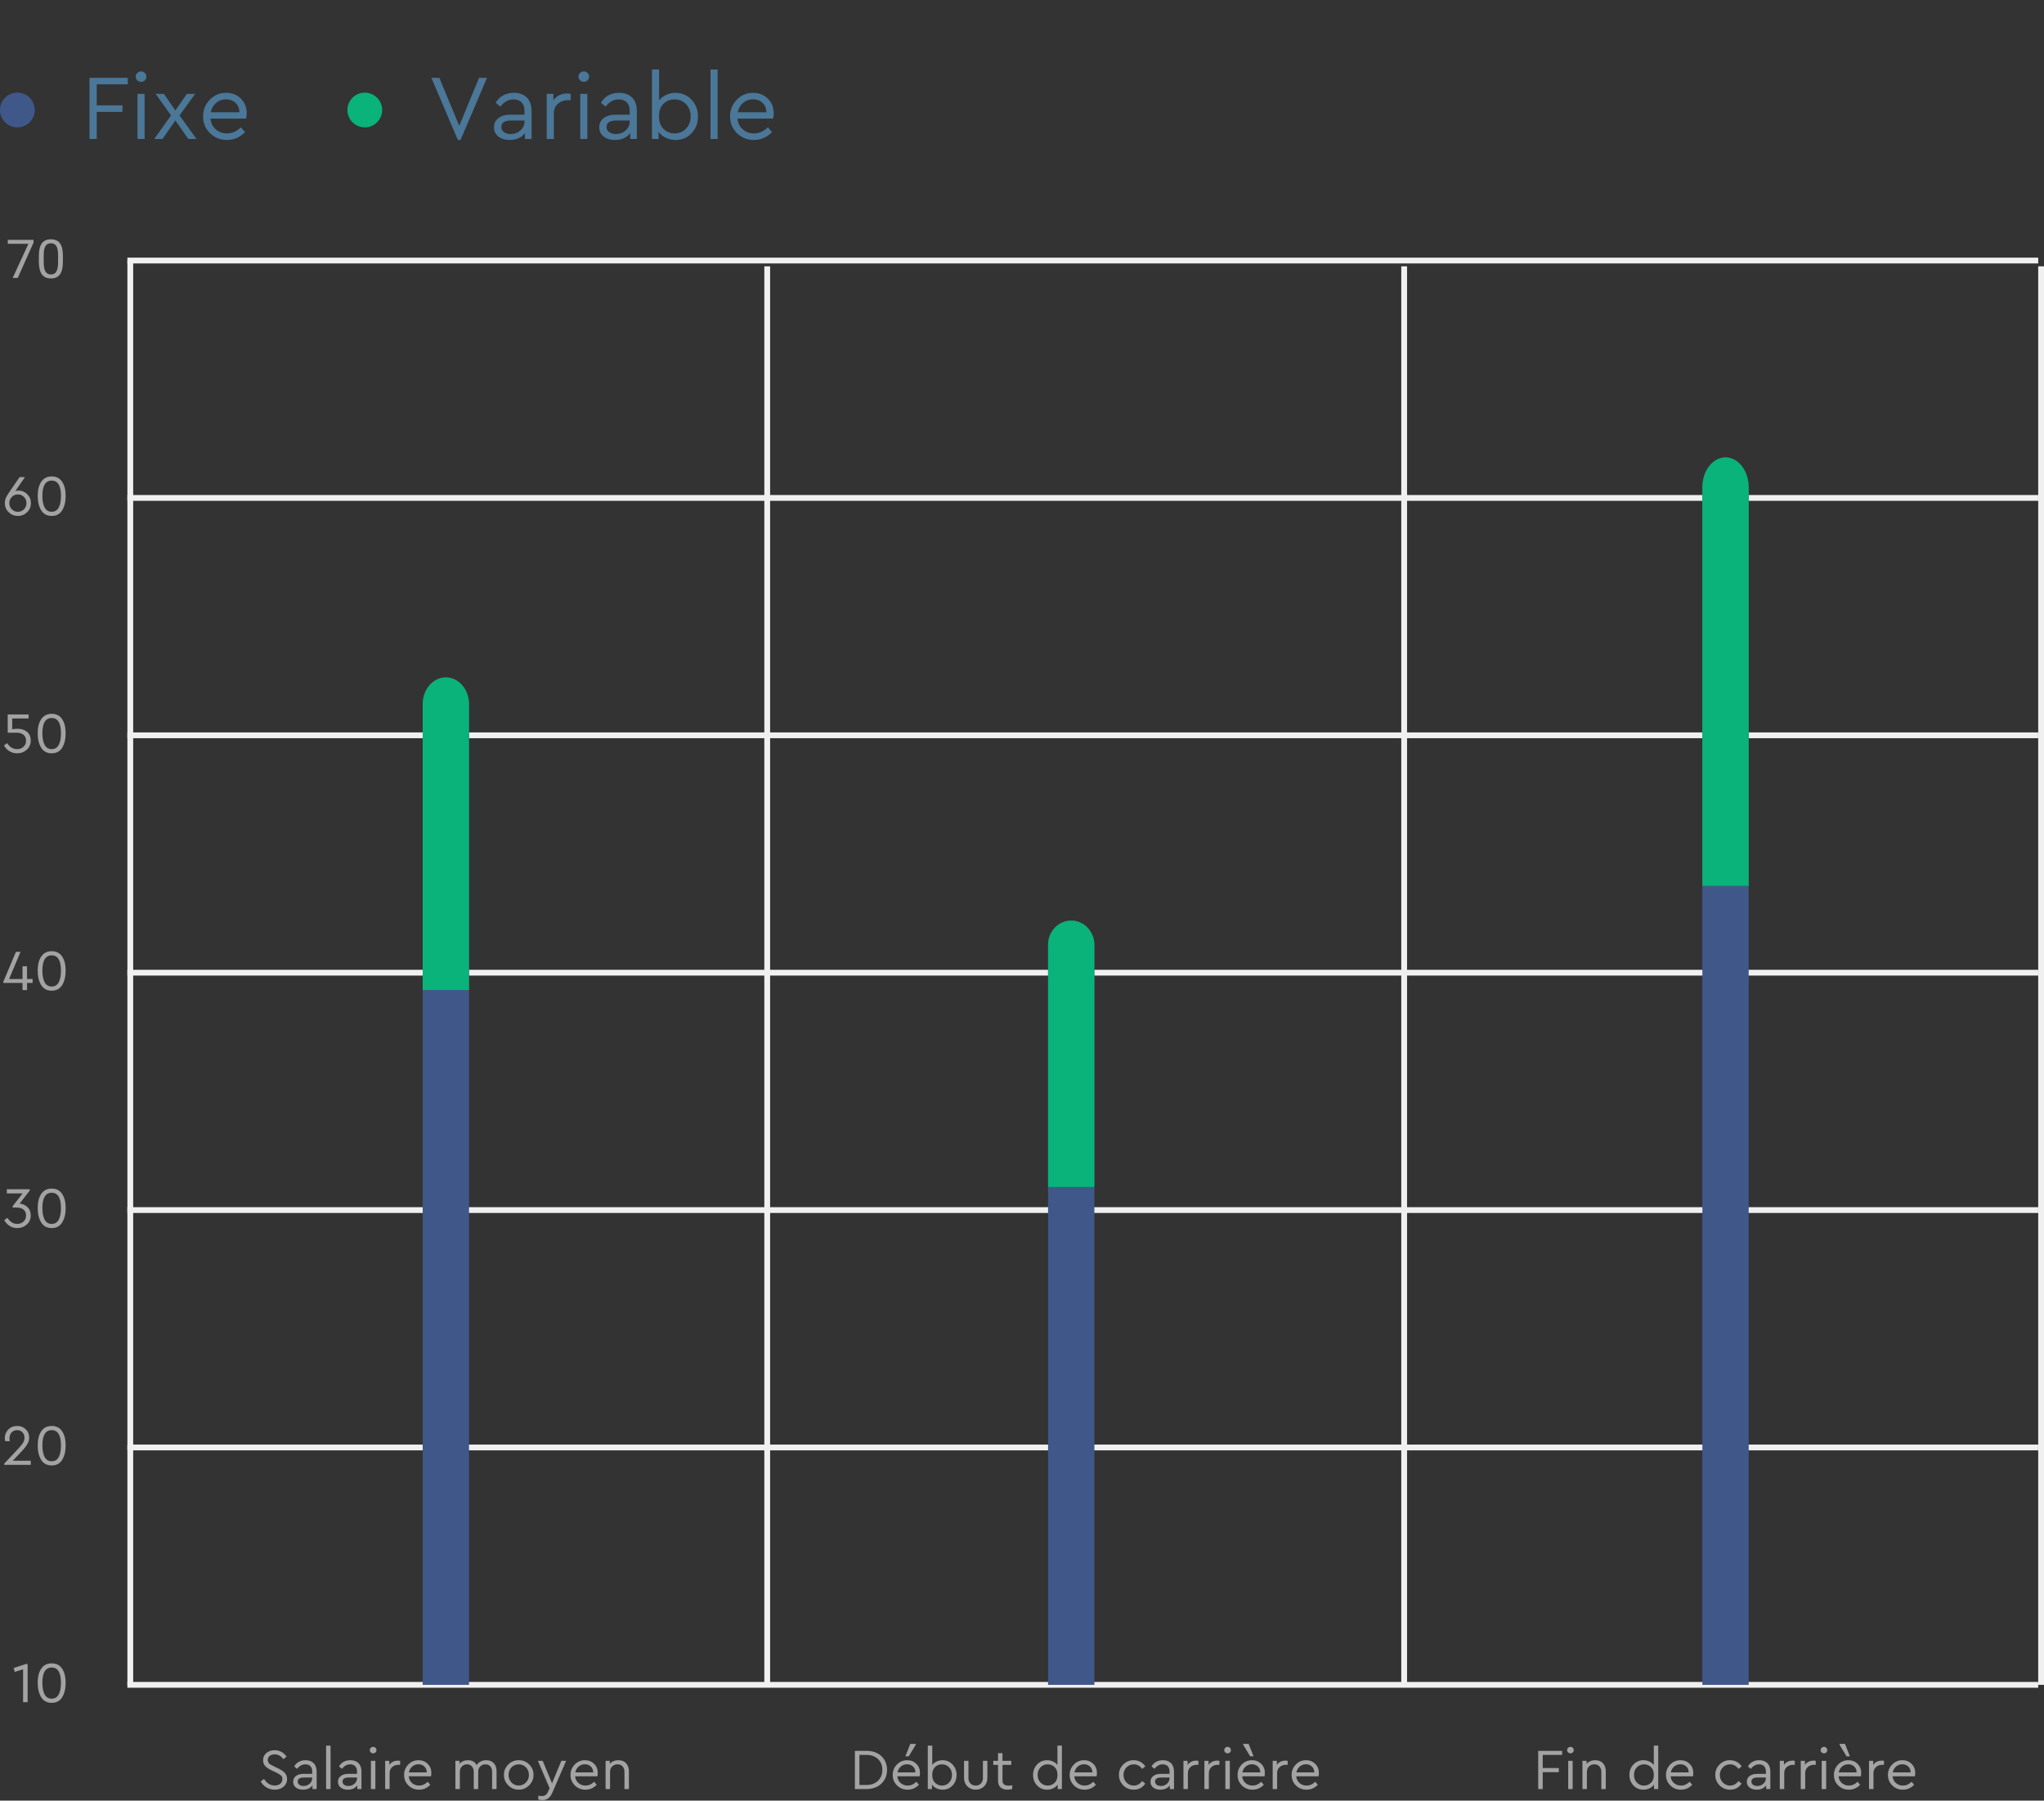 <svg width="353" height="311" viewBox="0 0 353 311" fill="none" xmlns="http://www.w3.org/2000/svg">
<rect x="0" y="0" width="353" height="311" fill="#333333" stroke="none"/>
<path d="M266.43 309V306.08H269.21V305.37H266.43V303.1H269.78V302.4H265.65V309H266.43ZM271.22 302.83C271.38 302.83 271.515 302.777 271.625 302.67C271.735 302.563 271.79 302.43 271.79 302.27C271.79 302.117 271.734 301.985 271.62 301.875C271.507 301.765 271.374 301.71 271.22 301.71C271.06 301.71 270.924 301.765 270.81 301.875C270.697 301.985 270.64 302.117 270.64 302.27C270.64 302.43 270.697 302.563 270.81 302.67C270.924 302.777 271.06 302.83 271.22 302.83ZM271.6 309V304.13H270.83V309H271.6ZM274.06 309V306.03C274.06 305.65 274.18 305.338 274.42 305.095C274.66 304.852 274.967 304.73 275.34 304.73C275.714 304.73 276.009 304.85 276.225 305.09C276.442 305.33 276.55 305.643 276.55 306.03V309H277.32V305.94C277.32 305.36 277.159 304.895 276.835 304.545C276.512 304.195 276.07 304.02 275.51 304.02C274.89 304.02 274.39 304.23 274.01 304.65V304.13H273.29V309H274.06ZM283.81 309.11C284.19 309.11 284.545 309.032 284.875 308.875C285.205 308.718 285.464 308.503 285.65 308.23V309H286.38V301.5H285.61V304.85C285.417 304.59 285.16 304.387 284.84 304.24C284.52 304.093 284.177 304.02 283.81 304.02C283.13 304.02 282.559 304.265 282.095 304.755C281.632 305.245 281.4 305.85 281.4 306.57C281.4 307.283 281.63 307.885 282.09 308.375C282.55 308.865 283.124 309.11 283.81 309.11ZM283.92 308.4C283.427 308.4 283.015 308.225 282.685 307.875C282.355 307.525 282.19 307.087 282.19 306.56C282.19 306.033 282.355 305.597 282.685 305.25C283.015 304.903 283.427 304.73 283.92 304.73C284.394 304.73 284.795 304.89 285.125 305.21C285.455 305.53 285.62 305.983 285.62 306.57C285.62 307.15 285.455 307.6 285.125 307.92C284.795 308.24 284.394 308.4 283.92 308.4ZM290.3 309.11C291.054 309.11 291.704 308.827 292.25 308.26L291.8 307.74C291.36 308.18 290.864 308.4 290.31 308.4C289.83 308.4 289.424 308.253 289.09 307.96C288.757 307.667 288.567 307.28 288.52 306.8H292.37C292.41 306.6 292.43 306.407 292.43 306.22C292.43 305.58 292.219 305.053 291.795 304.64C291.372 304.227 290.844 304.02 290.21 304.02C289.517 304.02 288.929 304.268 288.445 304.765C287.962 305.262 287.72 305.863 287.72 306.57C287.72 307.283 287.969 307.885 288.465 308.375C288.962 308.865 289.574 309.11 290.3 309.11ZM291.64 306.12H288.55C288.637 305.7 288.83 305.362 289.13 305.105C289.43 304.848 289.784 304.72 290.19 304.72C290.604 304.72 290.947 304.847 291.22 305.1C291.494 305.353 291.634 305.693 291.64 306.12ZM298.78 309.11C299.634 309.11 300.3 308.757 300.78 308.05L300.23 307.62C299.844 308.14 299.364 308.4 298.79 308.4C298.29 308.4 297.87 308.222 297.53 307.865C297.19 307.508 297.02 307.073 297.02 306.56C297.02 306.053 297.19 305.622 297.53 305.265C297.87 304.908 298.29 304.73 298.79 304.73C299.37 304.73 299.854 304.993 300.24 305.52L300.79 305.08C300.564 304.747 300.277 304.487 299.93 304.3C299.584 304.113 299.2 304.02 298.78 304.02C298.08 304.007 297.477 304.253 296.97 304.76C296.464 305.267 296.217 305.867 296.23 306.56C296.23 307.267 296.479 307.868 296.975 308.365C297.472 308.862 298.074 309.11 298.78 309.11ZM303.38 309.11C304.1 309.11 304.647 308.863 305.02 308.37V309H305.74V306C305.74 305.367 305.57 304.878 305.23 304.535C304.89 304.192 304.427 304.02 303.84 304.02C302.954 304.02 302.294 304.377 301.86 305.09L302.37 305.51C302.77 304.99 303.244 304.73 303.79 304.73C304.157 304.73 304.445 304.837 304.655 305.05C304.865 305.263 304.97 305.567 304.97 305.96V306.38H303.43C302.904 306.38 302.48 306.503 302.16 306.75C301.84 306.997 301.68 307.327 301.68 307.74C301.68 308.153 301.837 308.485 302.15 308.735C302.464 308.985 302.874 309.11 303.38 309.11ZM303.48 308.47C303.187 308.47 302.945 308.402 302.755 308.265C302.565 308.128 302.47 307.94 302.47 307.7C302.47 307.24 302.82 307.01 303.52 307.01H304.97V307.13C304.97 307.503 304.824 307.82 304.53 308.08C304.237 308.34 303.887 308.47 303.48 308.47ZM308.14 309V306.24C308.14 305.807 308.289 305.46 308.585 305.2C308.882 304.94 309.244 304.81 309.67 304.81H309.96V304.13C309.847 304.103 309.727 304.09 309.6 304.09C308.954 304.09 308.45 304.333 308.09 304.82V304.13H307.37V309H308.14ZM311.76 309V306.24C311.76 305.807 311.909 305.46 312.205 305.2C312.502 304.94 312.864 304.81 313.29 304.81H313.58V304.13C313.467 304.103 313.347 304.09 313.22 304.09C312.574 304.09 312.07 304.333 311.71 304.82V304.13H310.99V309H311.76ZM315 302.83C315.16 302.83 315.295 302.777 315.405 302.67C315.515 302.563 315.57 302.43 315.57 302.27C315.57 302.117 315.514 301.985 315.4 301.875C315.287 301.765 315.154 301.71 315 301.71C314.84 301.71 314.704 301.765 314.59 301.875C314.477 301.985 314.42 302.117 314.42 302.27C314.42 302.43 314.477 302.563 314.59 302.67C314.704 302.777 314.84 302.83 315 302.83ZM315.38 309V304.13H314.61V309H315.38ZM319.48 303.34L318.63 301.2H317.69V301.34L318.89 303.34H319.48ZM319.3 309.11C320.054 309.11 320.704 308.827 321.25 308.26L320.8 307.74C320.36 308.18 319.864 308.4 319.31 308.4C318.83 308.4 318.424 308.253 318.09 307.96C317.757 307.667 317.567 307.28 317.52 306.8H321.37C321.41 306.6 321.43 306.407 321.43 306.22C321.43 305.58 321.219 305.053 320.795 304.64C320.372 304.227 319.844 304.02 319.21 304.02C318.517 304.02 317.929 304.268 317.445 304.765C316.962 305.262 316.72 305.863 316.72 306.57C316.72 307.283 316.969 307.885 317.465 308.375C317.962 308.865 318.574 309.11 319.3 309.11ZM320.64 306.12H317.55C317.637 305.7 317.83 305.362 318.13 305.105C318.43 304.848 318.784 304.72 319.19 304.72C319.604 304.72 319.947 304.847 320.22 305.1C320.494 305.353 320.634 305.693 320.64 306.12ZM323.55 309V306.24C323.55 305.807 323.699 305.46 323.995 305.2C324.292 304.94 324.654 304.81 325.08 304.81H325.37V304.13C325.257 304.103 325.137 304.09 325.01 304.09C324.364 304.09 323.86 304.333 323.5 304.82V304.13H322.78V309H323.55ZM328.63 309.11C329.384 309.11 330.034 308.827 330.58 308.26L330.13 307.74C329.69 308.18 329.194 308.4 328.64 308.4C328.16 308.4 327.754 308.253 327.42 307.96C327.087 307.667 326.897 307.28 326.85 306.8H330.7C330.74 306.6 330.76 306.407 330.76 306.22C330.76 305.58 330.549 305.053 330.125 304.64C329.702 304.227 329.174 304.02 328.54 304.02C327.847 304.02 327.259 304.268 326.775 304.765C326.292 305.262 326.05 305.863 326.05 306.57C326.05 307.283 326.299 307.885 326.795 308.375C327.292 308.865 327.904 309.11 328.63 309.11ZM329.97 306.12H326.88C326.967 305.7 327.16 305.362 327.46 305.105C327.76 304.848 328.114 304.72 328.52 304.72C328.934 304.72 329.277 304.847 329.55 305.1C329.824 305.353 329.964 305.693 329.97 306.12Z" fill="#A3A3A3"/>
<path d="M149.601 309C150.687 309 151.557 308.69 152.211 308.07C152.864 307.45 153.191 306.657 153.191 305.69C153.191 304.717 152.866 303.925 152.216 303.315C151.566 302.705 150.694 302.4 149.601 302.4H147.641V309H149.601ZM149.591 308.3H148.421V303.1H149.591C150.451 303.1 151.131 303.338 151.631 303.815C152.131 304.292 152.381 304.917 152.381 305.69C152.381 306.457 152.129 307.083 151.626 307.57C151.122 308.057 150.444 308.3 149.591 308.3ZM156.951 303.34L158.151 301.34V301.2H157.211L156.361 303.34H156.951ZM156.751 309.11C157.504 309.11 158.154 308.827 158.701 308.26L158.251 307.74C157.811 308.18 157.314 308.4 156.761 308.4C156.281 308.4 155.874 308.253 155.541 307.96C155.207 307.667 155.017 307.28 154.971 306.8H158.821C158.861 306.6 158.881 306.407 158.881 306.22C158.881 305.58 158.669 305.053 158.246 304.64C157.822 304.227 157.294 304.02 156.661 304.02C155.967 304.02 155.379 304.268 154.896 304.765C154.412 305.262 154.171 305.863 154.171 306.57C154.171 307.283 154.419 307.885 154.916 308.375C155.412 308.865 156.024 309.11 156.751 309.11ZM158.091 306.12H155.001C155.087 305.7 155.281 305.362 155.581 305.105C155.881 304.848 156.234 304.72 156.641 304.72C157.054 304.72 157.397 304.847 157.671 305.1C157.944 305.353 158.084 305.693 158.091 306.12ZM162.801 309.11C163.481 309.11 164.051 308.867 164.511 308.38C164.971 307.893 165.201 307.29 165.201 306.57C165.201 305.85 164.967 305.247 164.501 304.76C164.041 304.267 163.471 304.02 162.791 304.02C162.424 304.02 162.082 304.093 161.766 304.24C161.449 304.387 161.194 304.587 161.001 304.84V301.5H160.231V309H160.951V308.23C161.137 308.503 161.397 308.718 161.731 308.875C162.064 309.032 162.421 309.11 162.801 309.11ZM162.681 308.4C162.214 308.4 161.816 308.24 161.486 307.92C161.156 307.6 160.991 307.15 160.991 306.57C160.991 305.977 161.152 305.522 161.476 305.205C161.799 304.888 162.201 304.73 162.681 304.73C163.174 304.73 163.586 304.903 163.916 305.25C164.246 305.597 164.411 306.033 164.411 306.56C164.411 307.087 164.244 307.527 163.911 307.88C163.584 308.227 163.174 308.4 162.681 308.4ZM168.511 309.11C169.084 309.11 169.562 308.92 169.946 308.54C170.329 308.16 170.521 307.667 170.521 307.06V304.13H169.751V307.11C169.751 307.49 169.634 307.8 169.401 308.04C169.167 308.28 168.871 308.4 168.511 308.4C168.144 308.4 167.842 308.282 167.606 308.045C167.369 307.808 167.251 307.497 167.251 307.11V304.13H166.491V307.06C166.491 307.667 166.682 308.16 167.066 308.54C167.449 308.92 167.931 309.11 168.511 309.11ZM174.001 309.11C174.214 309.11 174.484 309.073 174.811 309V308.35C174.564 308.39 174.347 308.41 174.161 308.41C173.814 308.41 173.556 308.338 173.386 308.195C173.216 308.052 173.131 307.813 173.131 307.48V304.82H174.651V304.13H173.131V302.8H172.361V304.13H171.541V304.82H172.361V307.53C172.361 308.05 172.504 308.443 172.791 308.71C173.077 308.977 173.481 309.11 174.001 309.11ZM180.821 309.11C181.201 309.11 181.556 309.032 181.886 308.875C182.216 308.718 182.474 308.503 182.661 308.23V309H183.391V301.5H182.621V304.85C182.427 304.59 182.171 304.387 181.851 304.24C181.531 304.093 181.187 304.02 180.821 304.02C180.141 304.02 179.569 304.265 179.106 304.755C178.642 305.245 178.411 305.85 178.411 306.57C178.411 307.283 178.641 307.885 179.101 308.375C179.561 308.865 180.134 309.11 180.821 309.11ZM180.931 308.4C180.437 308.4 180.026 308.225 179.696 307.875C179.366 307.525 179.201 307.087 179.201 306.56C179.201 306.033 179.366 305.597 179.696 305.25C180.026 304.903 180.437 304.73 180.931 304.73C181.404 304.73 181.806 304.89 182.136 305.21C182.466 305.53 182.631 305.983 182.631 306.57C182.631 307.15 182.466 307.6 182.136 307.92C181.806 308.24 181.404 308.4 180.931 308.4ZM187.311 309.11C188.064 309.11 188.714 308.827 189.261 308.26L188.811 307.74C188.371 308.18 187.874 308.4 187.321 308.4C186.841 308.4 186.434 308.253 186.101 307.96C185.767 307.667 185.577 307.28 185.531 306.8H189.381C189.421 306.6 189.441 306.407 189.441 306.22C189.441 305.58 189.229 305.053 188.806 304.64C188.382 304.227 187.854 304.02 187.221 304.02C186.527 304.02 185.939 304.268 185.456 304.765C184.972 305.262 184.731 305.863 184.731 306.57C184.731 307.283 184.979 307.885 185.476 308.375C185.972 308.865 186.584 309.11 187.311 309.11ZM188.651 306.12H185.561C185.647 305.7 185.841 305.362 186.141 305.105C186.441 304.848 186.794 304.72 187.201 304.72C187.614 304.72 187.957 304.847 188.231 305.1C188.504 305.353 188.644 305.693 188.651 306.12ZM195.791 309.11C196.644 309.11 197.311 308.757 197.791 308.05L197.241 307.62C196.854 308.14 196.374 308.4 195.801 308.4C195.301 308.4 194.881 308.222 194.541 307.865C194.201 307.508 194.031 307.073 194.031 306.56C194.031 306.053 194.201 305.622 194.541 305.265C194.881 304.908 195.301 304.73 195.801 304.73C196.381 304.73 196.864 304.993 197.251 305.52L197.801 305.08C197.574 304.747 197.287 304.487 196.941 304.3C196.594 304.113 196.211 304.02 195.791 304.02C195.091 304.007 194.487 304.253 193.981 304.76C193.474 305.267 193.227 305.867 193.241 306.56C193.241 307.267 193.489 307.868 193.986 308.365C194.482 308.862 195.084 309.11 195.791 309.11ZM200.391 309.11C201.111 309.11 201.657 308.863 202.031 308.37V309H202.751V306C202.751 305.367 202.581 304.878 202.241 304.535C201.901 304.192 201.437 304.02 200.851 304.02C199.964 304.02 199.304 304.377 198.871 305.09L199.381 305.51C199.781 304.99 200.254 304.73 200.801 304.73C201.167 304.73 201.456 304.837 201.666 305.05C201.876 305.263 201.981 305.567 201.981 305.96V306.38H200.441C199.914 306.38 199.491 306.503 199.171 306.75C198.851 306.997 198.691 307.327 198.691 307.74C198.691 308.153 198.847 308.485 199.161 308.735C199.474 308.985 199.884 309.11 200.391 309.11ZM200.491 308.47C200.197 308.47 199.956 308.402 199.766 308.265C199.576 308.128 199.481 307.94 199.481 307.7C199.481 307.24 199.831 307.01 200.531 307.01H201.981V307.13C201.981 307.503 201.834 307.82 201.541 308.08C201.247 308.34 200.897 308.47 200.491 308.47ZM205.151 309V306.24C205.151 305.807 205.299 305.46 205.596 305.2C205.892 304.94 206.254 304.81 206.681 304.81H206.971V304.13C206.857 304.103 206.737 304.09 206.611 304.09C205.964 304.09 205.461 304.333 205.101 304.82V304.13H204.381V309H205.151ZM208.771 309V306.24C208.771 305.807 208.919 305.46 209.216 305.2C209.512 304.94 209.874 304.81 210.301 304.81H210.591V304.13C210.477 304.103 210.357 304.09 210.231 304.09C209.584 304.09 209.081 304.333 208.721 304.82V304.13H208.001V309H208.771ZM212.011 302.83C212.171 302.83 212.306 302.777 212.416 302.67C212.526 302.563 212.581 302.43 212.581 302.27C212.581 302.117 212.524 301.985 212.411 301.875C212.297 301.765 212.164 301.71 212.011 301.71C211.851 301.71 211.714 301.765 211.601 301.875C211.487 301.985 211.431 302.117 211.431 302.27C211.431 302.43 211.487 302.563 211.601 302.67C211.714 302.777 211.851 302.83 212.011 302.83ZM212.391 309V304.13H211.621V309H212.391ZM216.491 303.34L215.641 301.2H214.701V301.34L215.901 303.34H216.491ZM216.311 309.11C217.064 309.11 217.714 308.827 218.261 308.26L217.811 307.74C217.371 308.18 216.874 308.4 216.321 308.4C215.841 308.4 215.434 308.253 215.101 307.96C214.767 307.667 214.577 307.28 214.531 306.8H218.381C218.421 306.6 218.441 306.407 218.441 306.22C218.441 305.58 218.229 305.053 217.806 304.64C217.382 304.227 216.854 304.02 216.221 304.02C215.527 304.02 214.939 304.268 214.456 304.765C213.972 305.262 213.731 305.863 213.731 306.57C213.731 307.283 213.979 307.885 214.476 308.375C214.972 308.865 215.584 309.11 216.311 309.11ZM217.651 306.12H214.561C214.647 305.7 214.841 305.362 215.141 305.105C215.441 304.848 215.794 304.72 216.201 304.72C216.614 304.72 216.957 304.847 217.231 305.1C217.504 305.353 217.644 305.693 217.651 306.12ZM220.561 309V306.24C220.561 305.807 220.709 305.46 221.006 305.2C221.302 304.94 221.664 304.81 222.091 304.81H222.381V304.13C222.267 304.103 222.147 304.09 222.021 304.09C221.374 304.09 220.871 304.333 220.511 304.82V304.13H219.791V309H220.561ZM225.641 309.11C226.394 309.11 227.044 308.827 227.591 308.26L227.141 307.74C226.701 308.18 226.204 308.4 225.651 308.4C225.171 308.4 224.764 308.253 224.431 307.96C224.097 307.667 223.907 307.28 223.861 306.8H227.711C227.751 306.6 227.771 306.407 227.771 306.22C227.771 305.58 227.559 305.053 227.136 304.64C226.712 304.227 226.184 304.02 225.551 304.02C224.857 304.02 224.269 304.268 223.786 304.765C223.302 305.262 223.061 305.863 223.061 306.57C223.061 307.283 223.309 307.885 223.806 308.375C224.302 308.865 224.914 309.11 225.641 309.11ZM226.981 306.12H223.891C223.977 305.7 224.171 305.362 224.471 305.105C224.771 304.848 225.124 304.72 225.531 304.72C225.944 304.72 226.287 304.847 226.561 305.1C226.834 305.353 226.974 305.693 226.981 306.12Z" fill="#A3A3A3"/>
<path d="M47.446 309.11C48.066 309.11 48.576 308.938 48.976 308.595C49.376 308.252 49.576 307.81 49.576 307.27C49.576 306.857 49.454 306.513 49.211 306.24C48.967 305.967 48.576 305.697 48.036 305.43L47.306 305.08C47.019 304.94 46.812 304.83 46.686 304.75C46.559 304.67 46.456 304.57 46.376 304.45C46.289 304.323 46.246 304.163 46.246 303.97C46.246 303.677 46.357 303.443 46.581 303.27C46.804 303.097 47.082 303.01 47.416 303.01C48.049 303.01 48.552 303.287 48.926 303.84L49.496 303.41C49.276 303.07 48.984 302.798 48.621 302.595C48.257 302.392 47.859 302.29 47.426 302.29C46.872 302.29 46.402 302.45 46.016 302.77C45.629 303.09 45.436 303.503 45.436 304.01C45.436 304.423 45.559 304.763 45.806 305.03C46.052 305.297 46.426 305.547 46.926 305.78L47.666 306.13C48.086 306.337 48.374 306.512 48.531 306.655C48.687 306.798 48.766 307.01 48.766 307.29C48.766 307.623 48.644 307.89 48.401 308.09C48.157 308.29 47.836 308.39 47.436 308.39C46.702 308.39 46.089 308.013 45.596 307.26L45.016 307.69C45.276 308.137 45.619 308.485 46.046 308.735C46.472 308.985 46.939 309.11 47.446 309.11ZM52.326 309.11C53.046 309.11 53.592 308.863 53.966 308.37V309H54.686V306C54.686 305.367 54.516 304.878 54.176 304.535C53.836 304.192 53.372 304.02 52.786 304.02C51.899 304.02 51.239 304.377 50.806 305.09L51.316 305.51C51.716 304.99 52.189 304.73 52.736 304.73C53.102 304.73 53.391 304.837 53.601 305.05C53.811 305.263 53.916 305.567 53.916 305.96V306.38H52.376C51.849 306.38 51.426 306.503 51.106 306.75C50.786 306.997 50.626 307.327 50.626 307.74C50.626 308.153 50.782 308.485 51.096 308.735C51.409 308.985 51.819 309.11 52.326 309.11ZM52.426 308.47C52.132 308.47 51.891 308.402 51.701 308.265C51.511 308.128 51.416 307.94 51.416 307.7C51.416 307.24 51.766 307.01 52.466 307.01H53.916V307.13C53.916 307.503 53.769 307.82 53.476 308.08C53.182 308.34 52.832 308.47 52.426 308.47ZM57.086 309V301.5H56.316V309H57.086ZM60.066 309.11C60.786 309.11 61.332 308.863 61.706 308.37V309H62.426V306C62.426 305.367 62.256 304.878 61.916 304.535C61.576 304.192 61.112 304.02 60.526 304.02C59.639 304.02 58.979 304.377 58.546 305.09L59.056 305.51C59.456 304.99 59.929 304.73 60.476 304.73C60.842 304.73 61.131 304.837 61.341 305.05C61.551 305.263 61.656 305.567 61.656 305.96V306.38H60.116C59.589 306.38 59.166 306.503 58.846 306.75C58.526 306.997 58.366 307.327 58.366 307.74C58.366 308.153 58.522 308.485 58.836 308.735C59.149 308.985 59.559 309.11 60.066 309.11ZM60.166 308.47C59.872 308.47 59.631 308.402 59.441 308.265C59.251 308.128 59.156 307.94 59.156 307.7C59.156 307.24 59.506 307.01 60.206 307.01H61.656V307.13C61.656 307.503 61.509 307.82 61.216 308.08C60.922 308.34 60.572 308.47 60.166 308.47ZM64.446 302.83C64.606 302.83 64.741 302.777 64.851 302.67C64.961 302.563 65.016 302.43 65.016 302.27C65.016 302.117 64.959 301.985 64.846 301.875C64.732 301.765 64.599 301.71 64.446 301.71C64.286 301.71 64.149 301.765 64.036 301.875C63.922 301.985 63.866 302.117 63.866 302.27C63.866 302.43 63.922 302.563 64.036 302.67C64.149 302.777 64.286 302.83 64.446 302.83ZM64.826 309V304.13H64.056V309H64.826ZM67.286 309V306.24C67.286 305.807 67.434 305.46 67.731 305.2C68.027 304.94 68.389 304.81 68.816 304.81H69.106V304.13C68.992 304.103 68.872 304.09 68.746 304.09C68.099 304.09 67.596 304.333 67.236 304.82V304.13H66.516V309H67.286ZM72.366 309.11C73.119 309.11 73.769 308.827 74.316 308.26L73.866 307.74C73.426 308.18 72.929 308.4 72.376 308.4C71.896 308.4 71.489 308.253 71.156 307.96C70.822 307.667 70.632 307.28 70.586 306.8H74.436C74.476 306.6 74.496 306.407 74.496 306.22C74.496 305.58 74.284 305.053 73.861 304.64C73.437 304.227 72.909 304.02 72.276 304.02C71.582 304.02 70.994 304.268 70.511 304.765C70.027 305.262 69.786 305.863 69.786 306.57C69.786 307.283 70.034 307.885 70.531 308.375C71.027 308.865 71.639 309.11 72.366 309.11ZM73.706 306.12H70.616C70.702 305.7 70.896 305.362 71.196 305.105C71.496 304.848 71.849 304.72 72.256 304.72C72.669 304.72 73.012 304.847 73.286 305.1C73.559 305.353 73.699 305.693 73.706 306.12ZM79.416 309V306.04C79.416 305.653 79.531 305.338 79.761 305.095C79.991 304.852 80.289 304.73 80.656 304.73C81.009 304.73 81.291 304.85 81.501 305.09C81.711 305.33 81.816 305.647 81.816 306.04V309H82.586V305.97C82.586 305.623 82.704 305.33 82.941 305.09C83.177 304.85 83.476 304.73 83.836 304.73C84.196 304.73 84.477 304.848 84.681 305.085C84.884 305.322 84.986 305.64 84.986 306.04V309H85.756V305.94C85.756 305.353 85.599 304.887 85.286 304.54C84.972 304.193 84.539 304.02 83.986 304.02C83.266 304.02 82.709 304.3 82.316 304.86C82.022 304.3 81.522 304.02 80.816 304.02C80.209 304.02 79.726 304.227 79.366 304.64V304.13H78.646V309H79.416ZM89.576 309.1C90.269 309.113 90.872 308.865 91.386 308.355C91.899 307.845 92.149 307.247 92.136 306.56C92.149 305.867 91.902 305.267 91.396 304.76C90.889 304.253 90.286 304.007 89.586 304.02C88.892 304.007 88.291 304.253 87.781 304.76C87.271 305.267 87.022 305.867 87.036 306.56C87.022 307.247 87.269 307.845 87.776 308.355C88.282 308.865 88.882 309.113 89.576 309.1ZM89.576 308.39C89.082 308.39 88.667 308.215 88.331 307.865C87.994 307.515 87.826 307.083 87.826 306.57C87.826 306.043 87.994 305.605 88.331 305.255C88.667 304.905 89.086 304.73 89.586 304.73C90.086 304.73 90.504 304.907 90.841 305.26C91.177 305.613 91.346 306.05 91.346 306.57C91.346 307.077 91.174 307.507 90.831 307.86C90.487 308.213 90.069 308.39 89.576 308.39ZM93.716 310.91C94.456 310.91 95.006 310.5 95.366 309.68L97.766 304.13H96.946L95.336 308.01L93.726 304.13H92.896L94.916 308.85L94.656 309.43C94.536 309.717 94.389 309.918 94.216 310.035C94.042 310.152 93.822 310.21 93.556 310.21C93.442 310.21 93.246 310.193 92.966 310.16V310.81C93.206 310.877 93.456 310.91 93.716 310.91ZM101.106 309.11C101.859 309.11 102.509 308.827 103.056 308.26L102.606 307.74C102.166 308.18 101.669 308.4 101.116 308.4C100.636 308.4 100.229 308.253 99.896 307.96C99.562 307.667 99.372 307.28 99.326 306.8H103.176C103.216 306.6 103.236 306.407 103.236 306.22C103.236 305.58 103.024 305.053 102.601 304.64C102.177 304.227 101.649 304.02 101.016 304.02C100.322 304.02 99.734 304.268 99.251 304.765C98.767 305.262 98.526 305.863 98.526 306.57C98.526 307.283 98.774 307.885 99.271 308.375C99.767 308.865 100.379 309.11 101.106 309.11ZM102.446 306.12H99.356C99.442 305.7 99.636 305.362 99.936 305.105C100.236 304.848 100.589 304.72 100.996 304.72C101.409 304.72 101.752 304.847 102.026 305.1C102.299 305.353 102.439 305.693 102.446 306.12ZM105.356 309V306.03C105.356 305.65 105.476 305.338 105.716 305.095C105.956 304.852 106.262 304.73 106.636 304.73C107.009 304.73 107.304 304.85 107.521 305.09C107.737 305.33 107.846 305.643 107.846 306.03V309H108.616V305.94C108.616 305.36 108.454 304.895 108.131 304.545C107.807 304.195 107.366 304.02 106.806 304.02C106.186 304.02 105.686 304.23 105.306 304.65V304.13H104.586V309H105.356Z" fill="#A3A3A3"/>
<path d="M4.769 294V287.4H4.479L2.359 288.1L2.549 288.77L3.989 288.32V294H4.769ZM8.929 294.11C9.736 294.11 10.339 293.787 10.739 293.14C11.139 292.487 11.339 291.653 11.339 290.64C11.339 289.627 11.136 288.817 10.729 288.21C10.329 287.597 9.729 287.29 8.929 287.29C8.136 287.29 7.533 287.597 7.119 288.21C6.713 288.817 6.509 289.627 6.509 290.64C6.509 291.653 6.709 292.487 7.109 293.14C7.516 293.787 8.123 294.11 8.929 294.11ZM8.929 293.39C8.389 293.39 7.986 293.15 7.719 292.67C7.453 292.19 7.319 291.517 7.319 290.65C7.319 288.89 7.856 288.01 8.929 288.01C9.996 288.01 10.529 288.89 10.529 290.65C10.529 291.517 10.398 292.19 10.134 292.67C9.871 293.15 9.469 293.39 8.929 293.39Z" fill="#A3A3A3"/>
<path d="M5.311 253V252.3H2.201L3.661 250.76C3.987 250.413 4.237 250.127 4.411 249.9C4.584 249.673 4.731 249.43 4.851 249.17C4.977 248.897 5.041 248.603 5.041 248.29C5.041 247.723 4.844 247.248 4.451 246.865C4.057 246.482 3.561 246.29 2.961 246.29C2.341 246.29 1.831 246.495 1.431 246.905C1.031 247.315 0.831 247.793 0.831 248.34C0.831 248.56 0.854 248.753 0.901 248.92H1.701C1.661 248.74 1.641 248.557 1.641 248.37C1.641 248.003 1.761 247.683 2.001 247.41C2.241 247.143 2.561 247.01 2.961 247.01C3.341 247.01 3.647 247.137 3.881 247.39C4.114 247.643 4.231 247.957 4.231 248.33C4.231 248.63 4.144 248.922 3.971 249.205C3.797 249.488 3.497 249.853 3.071 250.3L0.721 252.8V253H5.311ZM8.931 253.11C9.737 253.11 10.341 252.787 10.741 252.14C11.141 251.487 11.341 250.653 11.341 249.64C11.341 248.627 11.137 247.817 10.731 247.21C10.331 246.597 9.731 246.29 8.931 246.29C8.137 246.29 7.534 246.597 7.121 247.21C6.714 247.817 6.511 248.627 6.511 249.64C6.511 250.653 6.711 251.487 7.111 252.14C7.517 252.787 8.124 253.11 8.931 253.11ZM8.931 252.39C8.391 252.39 7.987 252.15 7.721 251.67C7.454 251.19 7.321 250.517 7.321 249.65C7.321 247.89 7.857 247.01 8.931 247.01C9.997 247.01 10.531 247.89 10.531 249.65C10.531 250.517 10.399 251.19 10.136 251.67C9.872 252.15 9.471 252.39 8.931 252.39Z" fill="#A3A3A3"/>
<path d="M2.97 212.11C3.617 212.11 4.169 211.905 4.625 211.495C5.082 211.085 5.31 210.557 5.31 209.91C5.31 209.323 5.124 208.852 4.75 208.495C4.377 208.138 3.924 207.933 3.39 207.88L5.14 205.63V205.4H1.18V206.12H3.91L2.18 208.33V208.56H2.83C3.364 208.56 3.775 208.68 4.065 208.92C4.355 209.16 4.5 209.493 4.5 209.92C4.5 210.36 4.357 210.715 4.07 210.985C3.784 211.255 3.414 211.39 2.96 211.39C2.314 211.39 1.754 211.043 1.28 210.35L0.73 210.74C0.957 211.153 1.265 211.485 1.655 211.735C2.045 211.985 2.484 212.11 2.97 212.11ZM8.93 212.11C9.737 212.11 10.341 211.787 10.741 211.14C11.14 210.487 11.341 209.653 11.341 208.64C11.341 207.627 11.137 206.817 10.73 206.21C10.331 205.597 9.73 205.29 8.93 205.29C8.137 205.29 7.534 205.597 7.12 206.21C6.714 206.817 6.51 207.627 6.51 208.64C6.51 209.653 6.71 210.487 7.11 211.14C7.517 211.787 8.124 212.11 8.93 212.11ZM8.93 211.39C8.39 211.39 7.987 211.15 7.72 210.67C7.454 210.19 7.32 209.517 7.32 208.65C7.32 206.89 7.857 206.01 8.93 206.01C9.997 206.01 10.53 206.89 10.53 208.65C10.53 209.517 10.399 210.19 10.136 210.67C9.872 211.15 9.47 211.39 8.93 211.39Z" fill="#A3A3A3"/>
<path d="M4.67 171V169.77H5.63V169.09H4.67V166.89H3.89V169.09H1.57L3.55 164.4H2.75L0.58 169.55V169.77H3.89V171H4.67ZM8.93 171.11C9.737 171.11 10.34 170.787 10.74 170.14C11.14 169.487 11.34 168.653 11.34 167.64C11.34 166.627 11.137 165.817 10.73 165.21C10.33 164.597 9.73 164.29 8.93 164.29C8.137 164.29 7.533 164.597 7.12 165.21C6.713 165.817 6.51 166.627 6.51 167.64C6.51 168.653 6.71 169.487 7.11 170.14C7.517 170.787 8.123 171.11 8.93 171.11ZM8.93 170.39C8.39 170.39 7.987 170.15 7.72 169.67C7.453 169.19 7.32 168.517 7.32 167.65C7.32 165.89 7.857 165.01 8.93 165.01C9.997 165.01 10.53 165.89 10.53 167.65C10.53 168.517 10.398 169.19 10.135 169.67C9.872 170.15 9.47 170.39 8.93 170.39Z" fill="#A3A3A3"/>
<path d="M2.969 130.11C3.609 130.11 4.159 129.905 4.619 129.495C5.079 129.085 5.309 128.557 5.309 127.91C5.309 127.257 5.094 126.753 4.664 126.4C4.234 126.047 3.696 125.87 3.049 125.87C2.756 125.87 2.443 125.897 2.109 125.95V124.1H4.939V123.4H1.329V126.55H2.819C3.359 126.55 3.774 126.67 4.064 126.91C4.354 127.15 4.499 127.487 4.499 127.92C4.499 128.353 4.354 128.707 4.064 128.98C3.774 129.253 3.406 129.39 2.959 129.39C2.259 129.39 1.683 129.043 1.229 128.35L0.689 128.75C0.923 129.17 1.234 129.502 1.624 129.745C2.014 129.988 2.463 130.11 2.969 130.11ZM8.929 130.11C9.736 130.11 10.339 129.787 10.739 129.14C11.139 128.487 11.339 127.653 11.339 126.64C11.339 125.627 11.136 124.817 10.729 124.21C10.329 123.597 9.729 123.29 8.929 123.29C8.136 123.29 7.533 123.597 7.119 124.21C6.713 124.817 6.509 125.627 6.509 126.64C6.509 127.653 6.709 128.487 7.109 129.14C7.516 129.787 8.123 130.11 8.929 130.11ZM8.929 129.39C8.389 129.39 7.986 129.15 7.719 128.67C7.453 128.19 7.319 127.517 7.319 126.65C7.319 124.89 7.856 124.01 8.929 124.01C9.996 124.01 10.53 124.89 10.53 126.65C10.53 127.517 10.398 128.19 10.134 128.67C9.871 129.15 9.469 129.39 8.929 129.39Z" fill="#A3A3A3"/>
<path d="M3.09 89.11C3.717 89.11 4.248 88.897 4.685 88.47C5.122 88.043 5.34 87.517 5.34 86.89C5.34 86.29 5.128 85.78 4.705 85.36C4.282 84.94 3.777 84.73 3.19 84.73C2.983 84.73 2.8 84.76 2.64 84.82L4.32 82.4H3.39L1.75 84.78C1.743 84.793 1.725 84.822 1.695 84.865C1.665 84.908 1.637 84.947 1.61 84.98C1.363 85.34 1.167 85.67 1.02 85.97C0.9 86.243 0.84 86.547 0.84 86.88C0.84 87.513 1.058 88.043 1.495 88.47C1.932 88.897 2.463 89.11 3.09 89.11ZM3.09 88.4C2.677 88.4 2.327 88.253 2.04 87.96C1.753 87.667 1.61 87.31 1.61 86.89C1.61 86.477 1.753 86.123 2.04 85.83C2.327 85.537 2.677 85.39 3.09 85.39C3.503 85.39 3.853 85.537 4.14 85.83C4.427 86.123 4.57 86.477 4.57 86.89C4.57 87.31 4.427 87.667 4.14 87.96C3.853 88.253 3.503 88.4 3.09 88.4ZM8.93 89.11C9.737 89.11 10.34 88.787 10.74 88.14C11.14 87.487 11.34 86.653 11.34 85.64C11.34 84.627 11.136 83.817 10.73 83.21C10.33 82.597 9.73 82.29 8.93 82.29C8.137 82.29 7.533 82.597 7.12 83.21C6.713 83.817 6.51 84.627 6.51 85.64C6.51 86.653 6.71 87.487 7.11 88.14C7.517 88.787 8.123 89.11 8.93 89.11ZM8.93 88.39C8.39 88.39 7.987 88.15 7.72 87.67C7.453 87.19 7.32 86.517 7.32 85.65C7.32 83.89 7.857 83.01 8.93 83.01C9.997 83.01 10.53 83.89 10.53 85.65C10.53 86.517 10.398 87.19 10.135 87.67C9.872 88.15 9.47 88.39 8.93 88.39Z" fill="#A3A3A3"/>
<path d="M23 45V291H22V45H23Z" fill="#F0F0F0"/>
<path d="M352 290.5V291.5H22V290.5H352Z" fill="#F0F0F0"/>
<path d="M352 249.5V250.5H22V249.5H352Z" fill="#F0F0F0"/>
<path d="M352 208.5V209.5H22V208.5H352Z" fill="#F0F0F0"/>
<path d="M352 167.5V168.5H22V167.5H352Z" fill="#F0F0F0"/>
<path d="M352 126.5V127.5H22V126.5H352Z" fill="#F0F0F0"/>
<path d="M352 85.5V86.5H22V85.5H352Z" fill="#F0F0F0"/>
<path d="M352 44.5V45.5H22V44.5H352Z" fill="#F0F0F0"/>
<path d="M133 46V291H132V46H133Z" fill="#F0F0F0"/>
<path d="M243 46V291H242V46H243Z" fill="#F0F0F0"/>
<path d="M353 46V291H352V46H353Z" fill="#F0F0F0"/>
<path fill-rule="evenodd" clip-rule="evenodd" d="M77 117C79.209 117 81 119.21 81 121.936V291H73V121.936C73 119.21 74.791 117 77 117Z" fill="#405889"/>
<path fill-rule="evenodd" clip-rule="evenodd" d="M185 159C187.209 159 189 160.922 189 163.293V291H181V163.293C181 160.922 182.791 159 185 159Z" fill="#405889"/>
<path fill-rule="evenodd" clip-rule="evenodd" d="M298 79C300.209 79 302 81.315 302 84.171V291H294V84.171C294 81.315 295.791 79 298 79Z" fill="#405889"/>
<path fill-rule="evenodd" clip-rule="evenodd" d="M77 117C79.209 117 81 119.058 81 121.596V171H73V121.596C73 119.058 74.791 117 77 117Z" fill="#09B379"/>
<path fill-rule="evenodd" clip-rule="evenodd" d="M185 159C187.209 159 189 160.872 189 163.182V205H181V163.182C181 160.872 182.791 159 185 159Z" fill="#09B379"/>
<path fill-rule="evenodd" clip-rule="evenodd" d="M298 79C300.209 79 302 81.325 302 84.193V153H294V84.193C294 81.325 295.791 79 298 79Z" fill="#09B379"/>
<path d="M16.703 24V19.328H21.151V18.192H16.703V14.56H22.063V13.44H15.455V24H16.703ZM24.367 14.128C24.623 14.128 24.839 14.043 25.015 13.872C25.191 13.701 25.279 13.488 25.279 13.232C25.279 12.987 25.188 12.776 25.007 12.6C24.826 12.424 24.612 12.336 24.367 12.336C24.111 12.336 23.892 12.424 23.711 12.6C23.53 12.776 23.439 12.987 23.439 13.232C23.439 13.488 23.53 13.701 23.711 13.872C23.892 14.043 24.111 14.128 24.367 14.128ZM24.975 24V16.208H23.743V24H24.975ZM28.079 24L30.287 20.8L32.511 24H33.935L31.007 19.936L33.711 16.208H32.287L30.287 19.072L28.303 16.208H26.879L29.535 19.936L26.639 24H28.079ZM39.199 24.176C40.404 24.176 41.444 23.723 42.319 22.816L41.599 21.984C40.895 22.688 40.1 23.04 39.215 23.04C38.447 23.04 37.796 22.805 37.263 22.336C36.73 21.867 36.426 21.248 36.351 20.48H42.511C42.575 20.16 42.607 19.851 42.607 19.552C42.607 18.528 42.268 17.685 41.591 17.024C40.914 16.363 40.068 16.032 39.055 16.032C37.946 16.032 37.004 16.429 36.231 17.224C35.458 18.019 35.071 18.981 35.071 20.112C35.071 21.253 35.468 22.216 36.263 23C37.058 23.784 38.036 24.176 39.199 24.176ZM41.343 19.392H36.399C36.538 18.72 36.847 18.179 37.327 17.768C37.807 17.357 38.372 17.152 39.023 17.152C39.684 17.152 40.234 17.355 40.671 17.76C41.108 18.165 41.332 18.709 41.343 19.392Z" fill="#4B7798"/>
<path d="M3 22C4.657 22 6 20.657 6 19C6 17.343 4.657 16 3 16C1.343 16 0 17.343 0 19C0 20.657 1.343 22 3 22Z" fill="#405889"/>
<path d="M79.536 24.176L84.112 13.44H82.736L79.312 21.728L75.872 13.44H74.496L79.072 24.176H79.536ZM88.032 24.176C89.184 24.176 90.059 23.781 90.656 22.992V24H91.808V19.2C91.808 18.187 91.536 17.405 90.992 16.856C90.448 16.307 89.707 16.032 88.768 16.032C87.349 16.032 86.293 16.603 85.6 17.744L86.416 18.416C87.056 17.584 87.813 17.168 88.688 17.168C89.275 17.168 89.736 17.339 90.072 17.68C90.408 18.021 90.576 18.507 90.576 19.136V19.808H88.112C87.269 19.808 86.592 20.005 86.08 20.4C85.568 20.795 85.312 21.323 85.312 21.984C85.312 22.645 85.563 23.176 86.064 23.576C86.565 23.976 87.221 24.176 88.032 24.176ZM88.192 23.152C87.723 23.152 87.336 23.043 87.032 22.824C86.728 22.605 86.576 22.304 86.576 21.92C86.576 21.184 87.136 20.816 88.256 20.816H90.576V21.008C90.576 21.605 90.341 22.112 89.872 22.528C89.403 22.944 88.843 23.152 88.192 23.152ZM95.648 24V19.584C95.648 18.891 95.885 18.336 96.36 17.92C96.835 17.504 97.413 17.296 98.096 17.296H98.56V16.208C98.379 16.165 98.187 16.144 97.984 16.144C96.949 16.144 96.144 16.533 95.568 17.312V16.208H94.416V24H95.648ZM100.832 14.128C101.088 14.128 101.304 14.043 101.48 13.872C101.656 13.701 101.744 13.488 101.744 13.232C101.744 12.987 101.653 12.776 101.472 12.6C101.291 12.424 101.077 12.336 100.832 12.336C100.576 12.336 100.357 12.424 100.176 12.6C99.995 12.776 99.904 12.987 99.904 13.232C99.904 13.488 99.995 13.701 100.176 13.872C100.357 14.043 100.576 14.128 100.832 14.128ZM101.44 24V16.208H100.208V24H101.44ZM106.208 24.176C107.36 24.176 108.235 23.781 108.832 22.992V24H109.984V19.2C109.984 18.187 109.712 17.405 109.168 16.856C108.624 16.307 107.883 16.032 106.944 16.032C105.525 16.032 104.469 16.603 103.776 17.744L104.592 18.416C105.232 17.584 105.989 17.168 106.864 17.168C107.451 17.168 107.912 17.339 108.248 17.68C108.584 18.021 108.752 18.507 108.752 19.136V19.808H106.288C105.445 19.808 104.768 20.005 104.256 20.4C103.744 20.795 103.488 21.323 103.488 21.984C103.488 22.645 103.739 23.176 104.24 23.576C104.741 23.976 105.397 24.176 106.208 24.176ZM106.368 23.152C105.899 23.152 105.512 23.043 105.208 22.824C104.904 22.605 104.752 22.304 104.752 21.92C104.752 21.184 105.312 20.816 106.432 20.816H108.752V21.008C108.752 21.605 108.517 22.112 108.048 22.528C107.579 22.944 107.019 23.152 106.368 23.152ZM116.704 24.176C117.792 24.176 118.704 23.787 119.44 23.008C120.176 22.229 120.544 21.264 120.544 20.112C120.544 18.96 120.171 17.995 119.424 17.216C118.688 16.427 117.776 16.032 116.688 16.032C116.101 16.032 115.555 16.149 115.048 16.384C114.541 16.619 114.133 16.939 113.824 17.344V12H112.592V24H113.744V22.768C114.043 23.205 114.459 23.549 114.992 23.8C115.525 24.051 116.096 24.176 116.704 24.176ZM116.512 23.04C115.765 23.04 115.128 22.784 114.6 22.272C114.072 21.76 113.808 21.04 113.808 20.112C113.808 19.163 114.067 18.435 114.584 17.928C115.101 17.421 115.744 17.168 116.512 17.168C117.301 17.168 117.96 17.445 118.488 18C119.016 18.555 119.28 19.253 119.28 20.096C119.28 20.939 119.013 21.643 118.48 22.208C117.957 22.763 117.301 23.04 116.512 23.04ZM123.936 24V12H122.704V24H123.936ZM130.208 24.176C131.413 24.176 132.453 23.723 133.328 22.816L132.608 21.984C131.904 22.688 131.109 23.04 130.224 23.04C129.456 23.04 128.805 22.805 128.272 22.336C127.739 21.867 127.435 21.248 127.36 20.48H133.52C133.584 20.16 133.616 19.851 133.616 19.552C133.616 18.528 133.277 17.685 132.6 17.024C131.923 16.363 131.077 16.032 130.064 16.032C128.955 16.032 128.013 16.429 127.24 17.224C126.467 18.019 126.08 18.981 126.08 20.112C126.08 21.253 126.477 22.216 127.272 23C128.067 23.784 129.045 24.176 130.208 24.176ZM132.352 19.392H127.408C127.547 18.72 127.856 18.179 128.336 17.768C128.816 17.357 129.381 17.152 130.032 17.152C130.693 17.152 131.243 17.355 131.68 17.76C132.117 18.165 132.341 18.709 132.352 19.392Z" fill="#4B7798"/>
<path d="M63 22C64.657 22 66 20.657 66 19C66 17.343 64.657 16 63 16C61.343 16 60 17.343 60 19C60 20.657 61.343 22 63 22Z" fill="#09B379"/>
<path d="M5.792 41.894L3.069 48H2.192L4.907 42.11H1.348V41.424H5.792V41.894ZM10.864 45.195C10.864 46.174 10.697 46.901 10.363 47.377C10.029 47.852 9.506 48.09 8.796 48.09C8.094 48.09 7.575 47.858 7.237 47.395C6.9 46.928 6.726 46.233 6.713 45.308V44.193C6.713 43.226 6.881 42.508 7.215 42.038C7.549 41.568 8.073 41.334 8.787 41.334C9.494 41.334 10.015 41.561 10.349 42.016C10.684 42.467 10.855 43.166 10.864 44.111V45.195ZM10.029 44.053C10.029 43.345 9.929 42.83 9.731 42.508C9.532 42.183 9.217 42.02 8.787 42.02C8.359 42.02 8.047 42.181 7.852 42.503C7.656 42.825 7.555 43.321 7.549 43.989V45.326C7.549 46.037 7.651 46.562 7.856 46.903C8.064 47.24 8.377 47.408 8.796 47.408C9.208 47.408 9.514 47.249 9.713 46.93C9.914 46.61 10.02 46.108 10.029 45.421V44.053Z" fill="#A3A3A3"/>
</svg>
